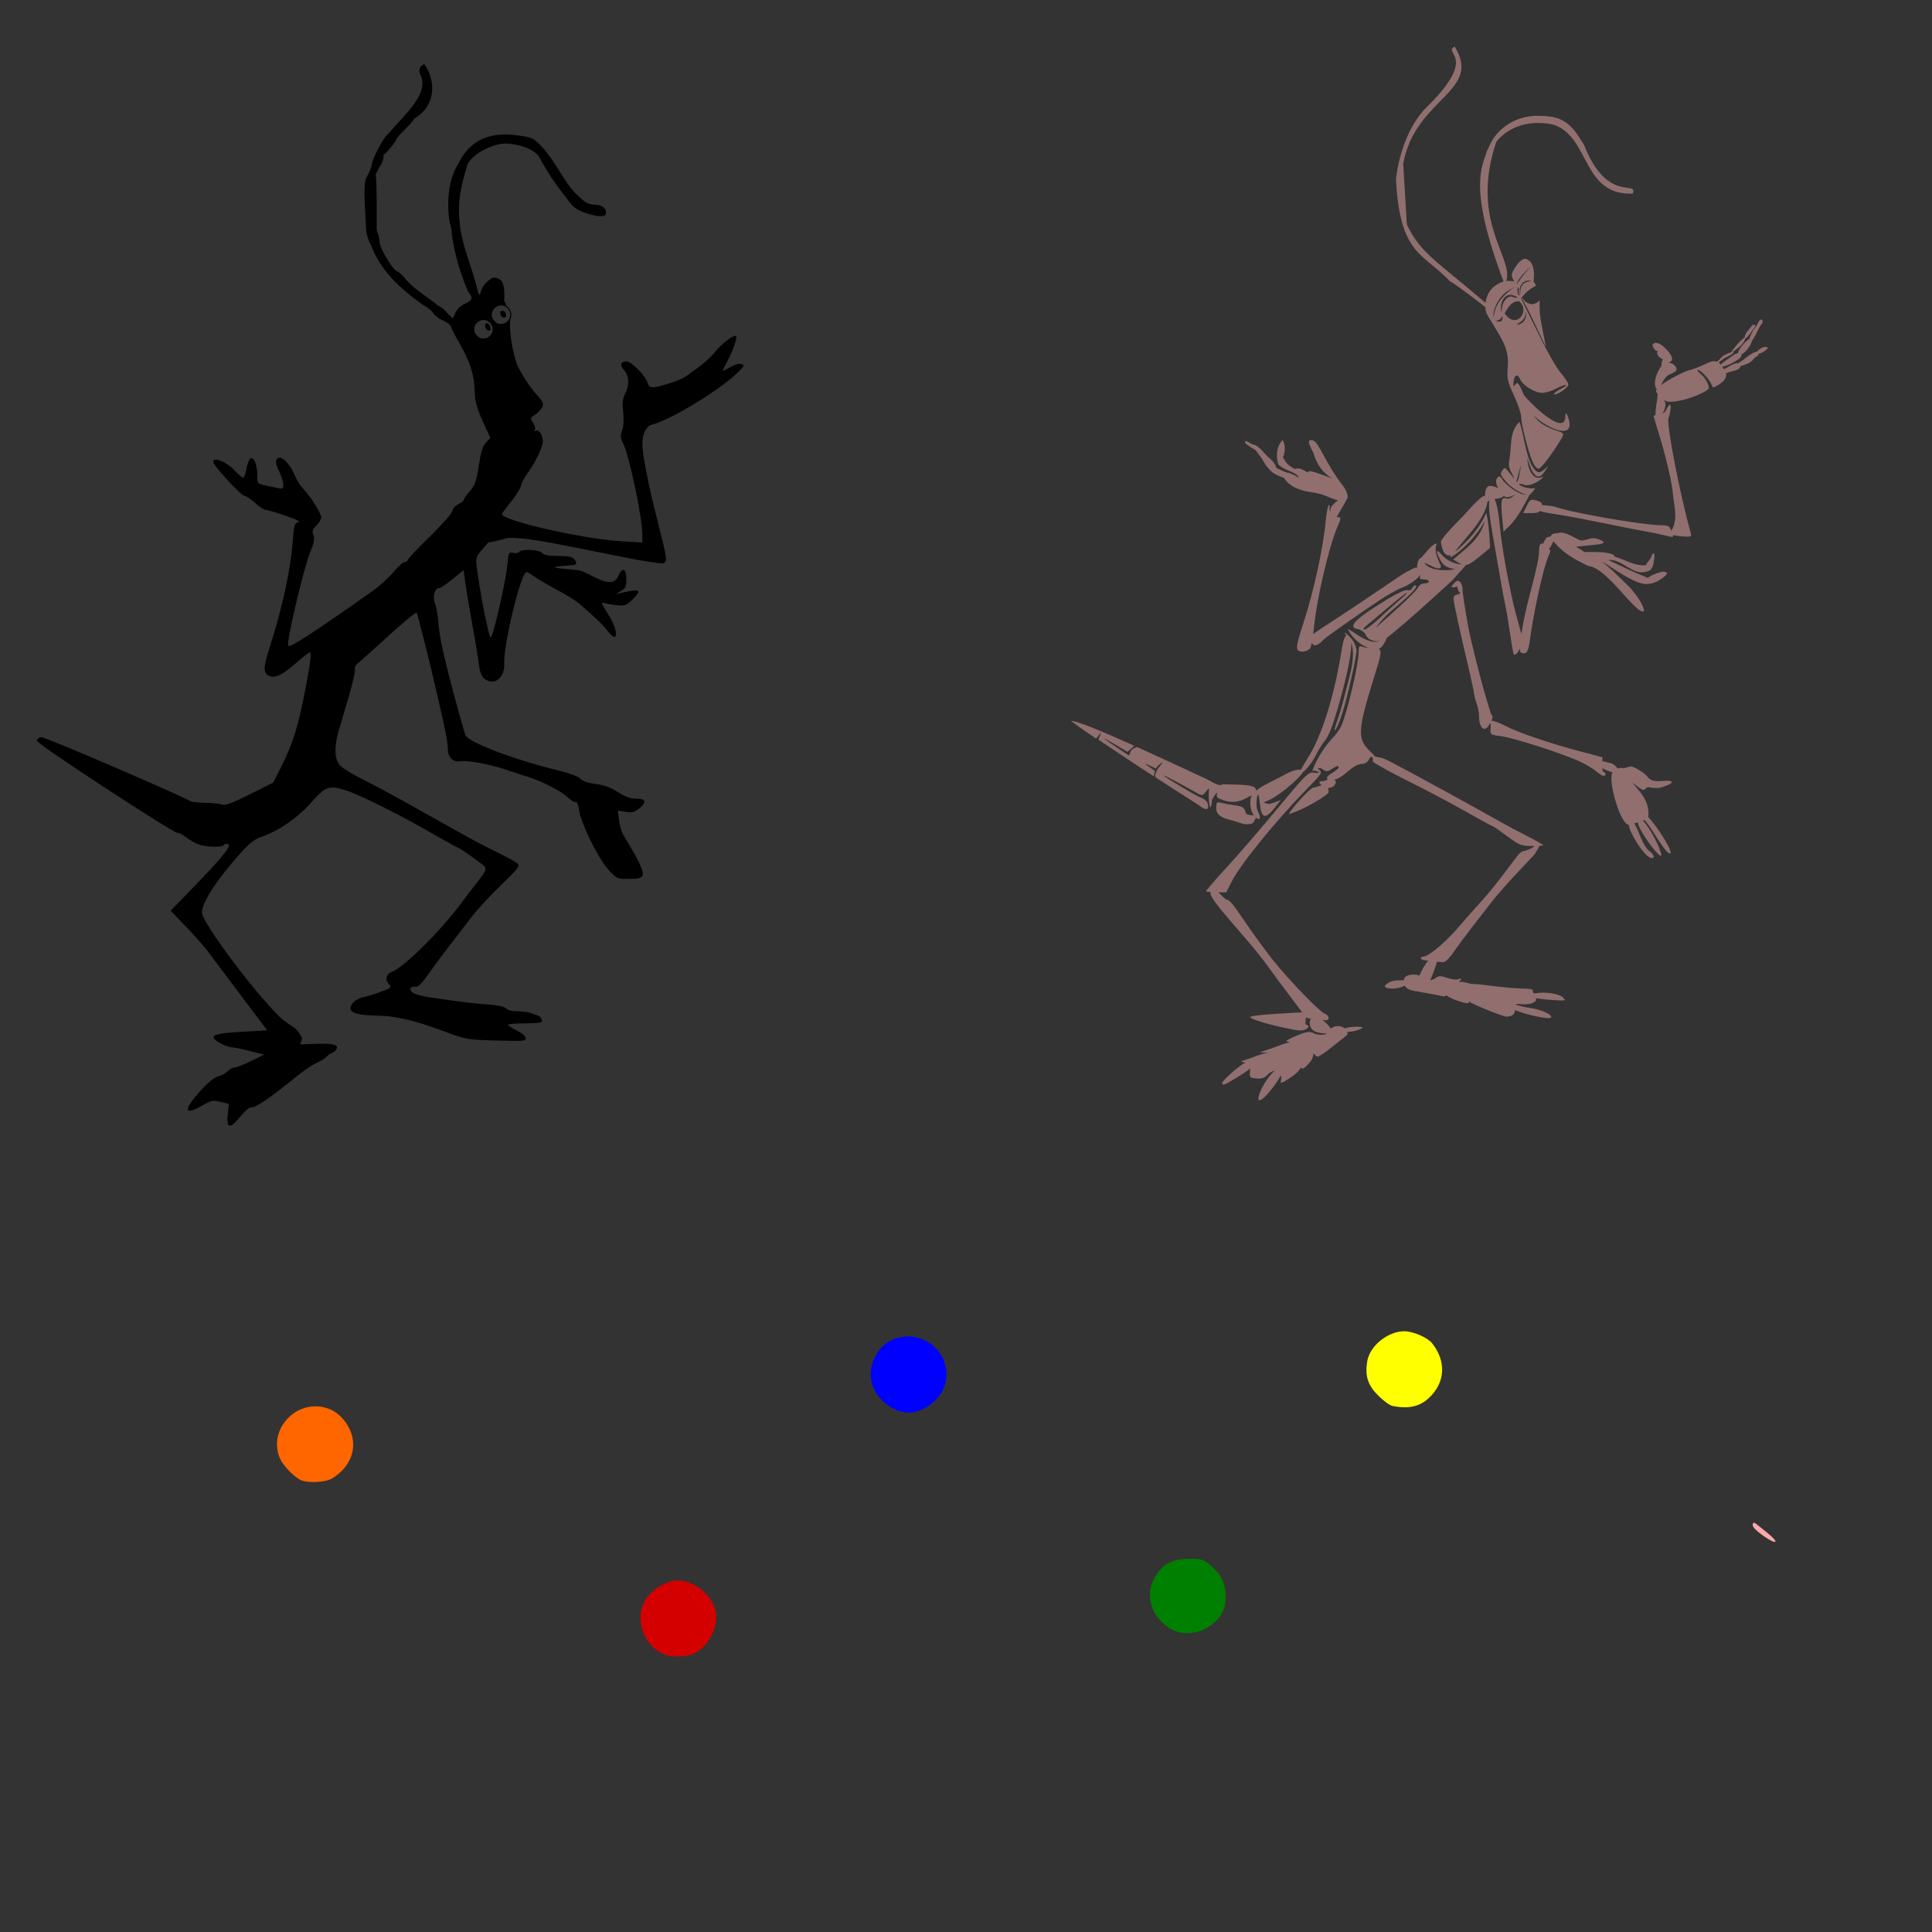 <?xml version="1.0" encoding="UTF-8" standalone="no"?>
<!-- Created with Inkscape (http://www.inkscape.org/) -->

<svg
   xmlns:dc="http://purl.org/dc/elements/1.1/"
   xmlns:cc="http://creativecommons.org/ns#"
   xmlns:rdf="http://www.w3.org/1999/02/22-rdf-syntax-ns#"
   xmlns:svg="http://www.w3.org/2000/svg"
   xmlns="http://www.w3.org/2000/svg"
   xmlns:sodipodi="http://sodipodi.sourceforge.net/DTD/sodipodi-0.dtd"
   xmlns:inkscape="http://www.inkscape.org/namespaces/inkscape"
   width="1080"
   height="1080"
   id="svg2"
   version="1.1"
   inkscape:version="0.47 r22583"
   sodipodi:docname="AttaMushrooms.svg">
  <rect width="100%" height="100%" fill="#333333" stroke="none"/>
  <defs
     id="defs4">
    <inkscape:perspective
       sodipodi:type="inkscape:persp3d"
       inkscape:vp_x="0 : 526.18109 : 1"
       inkscape:vp_y="0 : 1000 : 0"
       inkscape:vp_z="744.09448 : 526.18109 : 1"
       inkscape:persp3d-origin="372.04724 : 350.78739 : 1"
       id="perspective10" />
    <inkscape:perspective
       id="perspective2820"
       inkscape:persp3d-origin="0.5 : 0.33333333 : 1"
       inkscape:vp_z="1 : 0.5 : 1"
       inkscape:vp_y="0 : 1000 : 0"
       inkscape:vp_x="0 : 0.5 : 1"
       sodipodi:type="inkscape:persp3d" />
    <inkscape:perspective
       id="perspective5272"
       inkscape:persp3d-origin="0.5 : 0.33333333 : 1"
       inkscape:vp_z="1 : 0.5 : 1"
       inkscape:vp_y="0 : 1000 : 0"
       inkscape:vp_x="0 : 0.5 : 1"
       sodipodi:type="inkscape:persp3d" />
    <inkscape:perspective
       id="perspective6633"
       inkscape:persp3d-origin="0.5 : 0.33333333 : 1"
       inkscape:vp_z="1 : 0.5 : 1"
       inkscape:vp_y="0 : 1000 : 0"
       inkscape:vp_x="0 : 0.5 : 1"
       sodipodi:type="inkscape:persp3d" />
    <inkscape:perspective
       id="perspective8511"
       inkscape:persp3d-origin="0.5 : 0.33333333 : 1"
       inkscape:vp_z="1 : 0.5 : 1"
       inkscape:vp_y="0 : 1000 : 0"
       inkscape:vp_x="0 : 0.5 : 1"
       sodipodi:type="inkscape:persp3d" />
    <inkscape:perspective
       id="perspective9754"
       inkscape:persp3d-origin="0.5 : 0.33333333 : 1"
       inkscape:vp_z="1 : 0.5 : 1"
       inkscape:vp_y="0 : 1000 : 0"
       inkscape:vp_x="0 : 0.5 : 1"
       sodipodi:type="inkscape:persp3d" />
    <inkscape:perspective
       id="perspective9768"
       inkscape:persp3d-origin="0.5 : 0.33333333 : 1"
       inkscape:vp_z="1 : 0.5 : 1"
       inkscape:vp_y="0 : 1000 : 0"
       inkscape:vp_x="0 : 0.5 : 1"
       sodipodi:type="inkscape:persp3d" />
    <inkscape:perspective
       id="perspective12017"
       inkscape:persp3d-origin="0.5 : 0.33333333 : 1"
       inkscape:vp_z="1 : 0.5 : 1"
       inkscape:vp_y="0 : 1000 : 0"
       inkscape:vp_x="0 : 0.5 : 1"
       sodipodi:type="inkscape:persp3d" />
    <inkscape:perspective
       id="perspective12039"
       inkscape:persp3d-origin="0.5 : 0.33333333 : 1"
       inkscape:vp_z="1 : 0.5 : 1"
       inkscape:vp_y="0 : 1000 : 0"
       inkscape:vp_x="0 : 0.5 : 1"
       sodipodi:type="inkscape:persp3d" />
  </defs>
  <sodipodi:namedview
     id="base"
     pagecolor="#ffffff"
     bordercolor="#666666"
     borderopacity="1.0"
     inkscape:pageopacity="0.0"
     inkscape:pageshadow="2"
     inkscape:zoom="0.34490741"
     inkscape:cx="-17.423585"
     inkscape:cy="137.9063"
     inkscape:document-units="in"
     inkscape:current-layer="layer1"
     showgrid="false"
     units="in"
     inkscape:showpageshadow="false"
     borderlayer="false"
     inkscape:window-width="1280"
     inkscape:window-height="1002"
     inkscape:window-x="1276"
     inkscape:window-y="92"
     inkscape:window-maximized="1" />
  <g
     inkscape:label="Layer 1"
     inkscape:groupmode="layer"
     id="layer1"
     transform="translate(0,27.64)">
    <path
       style="fill:#000000"
       d="m 237.078,8.299 c -1.005,0.004 -4.141,2.377 -1.749,6.424 4.156,10.422 -8.484,20.991 -18.251,32.357 -2.69,1.763 -9.371,14.891 -9.371,17.819 0,0.717 -0.969,3.12 -2.161,5.344 -2.19,4.086 -2.25,6.282 -0.884,30.687 0.138,2.467 1.382,6.315 2.77,8.546 5.226,14.195 16.655,24.55 28.919,33.281 2.437,1.258 5.109,3.365 5.913,4.695 0.805,1.33 3.212,3.168 5.363,4.067 2.152,0.899 4.192,2.496 4.519,3.556 0.327,1.06 1.323,3.193 2.22,4.735 8.541,14.675 10.736,21.141 11.061,32.514 0.128,4.49 1.332,8.711 4.42,15.501 l 4.244,9.332 -2.456,2.633 c -1.817,1.934 -2.854,5.296 -3.988,12.888 -1.292,8.65 -2.079,10.875 -4.951,14.145 -1.875,2.136 -3.399,4.35 -3.399,4.912 0,0.562 -1.388,1.685 -3.084,2.495 -1.696,0.81 -3.231,2.539 -3.418,3.851 -0.188,1.312 -5.882,7.756 -12.633,14.322 -6.75,6.566 -12.259,12.429 -12.259,13.025 0,0.597 -0.742,1.081 -1.631,1.081 -0.888,0 -3.786,2.596 -6.444,5.756 -2.658,3.16 -7.786,7.829 -11.395,10.373 -33.159,23.378 -46.186,31.848 -47.288,30.746 -1.334,-1.334 8.65,-43.766 12.416,-52.77 2.044,-4.887 2.437,-7.106 1.65,-9.175 -0.848,-2.231 -0.541,-3.209 1.69,-5.324 1.502,-1.424 2.74,-3.648 2.75,-4.951 -2.276,-5.485 -6.174,-11.17 -10.216,-15.678 -1.313,-1.175 -3.363,-4.415 -4.558,-7.191 -3.557,-8.26 -8.972,-12.639 -10.55,-8.526 -0.332,0.865 0.452,3.627 1.729,6.13 1.276,2.502 2.318,5.788 2.318,7.289 0,2.573 -0.24,2.673 -4.204,1.788 -2.313,-0.516 -5.593,-1.236 -7.289,-1.591 -2.845,-0.595 -3.084,-1.057 -3.084,-6.012 0,-6.158 -2.565,-10.875 -4.401,-8.075 -0.598,0.912 -1.415,3.569 -1.807,5.894 -0.393,2.325 -1.134,4.224 -1.65,4.224 -0.516,0 -2.867,-2.019 -5.226,-4.479 -4.354,-4.542 -11.591,-7.346 -11.591,-4.499 0,2.017 15.654,19.076 17.505,19.076 0.858,0 3.505,1.771 5.894,3.929 2.389,2.159 5.043,3.91 5.894,3.91 0.851,0 5.788,1.447 10.963,3.202 6.406,2.173 8.703,3.376 7.191,3.772 -1.932,0.505 -2.312,1.878 -2.927,10.55 -1.095,15.425 -5.806,37.237 -12.652,58.585 -4.013,12.512 -4.029,15.407 -0.079,16.896 3.185,1.2 7.509,-1.054 15.265,-7.957 3.361,-2.991 6.513,-5.422 7.014,-5.422 1.014,0 0.438,5.105 -2.083,18.487 -4.308,22.872 -7.198,32.239 -14.42,46.581 l -3.949,7.8 -13.163,6.581 c -9.717,4.857 -13.747,6.356 -15.403,5.697 -1.233,-0.491 -5.548,-0.939 -9.587,-0.982 -4.04,-0.043 -7.823,-0.519 -8.409,-1.061 -1.526,-1.411 -72.532,-32.32 -81.571,-35.127 -2.029,-1.305 -3.725,0.369 -4.047,1.415 -0.494,1.602 76.148,51.512 78.447,51.512 1.103,0 3.443,1.189 5.187,2.633 1.743,1.443 4.878,3.214 6.974,3.929 4.611,1.573 13.189,1.7 14.106,0.216 0.365,-0.59 1.392,-0.78 2.299,-0.432 2.1,0.806 -3.278,7.449 -20.019,24.695 l -12.161,12.515 8.625,8.959 c 4.738,4.919 10.438,11.421 12.691,14.46 2.253,3.039 10.534,14.061 18.389,24.499 l 14.283,18.978 -12.711,0.707 c -13.916,0.777 -17.874,1.608 -17.23,3.595 0.536,1.654 7.39,5.101 10.354,5.206 1.233,0.044 5.757,0.982 10.059,2.082 l 7.819,2.004 -7.348,3.576 c -4.042,1.969 -8.168,3.576 -9.175,3.576 -1.006,0 -2.747,0.936 -3.851,2.082 -1.103,1.147 -3.491,2.447 -5.324,2.888 -2.036,0.49 -5.741,3.455 -9.528,7.623 -10.028,11.034 -9.908,14.678 0.295,8.841 5.391,-3.084 6.321,-3.274 10.55,-2.2 l 4.636,1.179 -0.629,6.051 c -0.805,7.796 1.232,8.102 7.033,1.022 2.274,-2.775 4.722,-5.049 5.442,-5.049 3.417,0 9.169,-3.859 26.463,-17.78 2.159,-1.738 5.99,-4.474 8.526,-6.071 5.788,-3.122 5.459,-2.35 9.823,-6.424 0.85,0 2.219,-0.796 3.026,-1.768 2.41,-2.904 -0.761,-3.974 -10.805,-3.615 l -9.057,0.334 1.198,-3.242 c -2.999,-7.094 -7.106,-6.88 -12.436,-11.984 -14.705,-14.273 -43.634,-53.077 -43.634,-58.526 0,-5.49 7.964,-17.832 20.943,-32.475 5.316,-5.998 8.376,-8.462 12.082,-9.725 9.808,-3.342 20.17,-10.451 27.996,-19.194 5.382,-6.013 8.021,-8.453 11.866,-8.526 2.307,-0.044 5.049,0.777 9.077,2.181 7.875,2.745 29.646,13.711 46.954,23.654 7.536,4.329 13.907,7.858 14.165,7.858 0.926,0 13.669,9.037 14.99,10.629 1.098,1.323 0.349,2.913 -4.067,8.546 -2.984,3.807 -7.163,9.255 -9.273,12.102 -11.412,15.404 -31.843,35.621 -38.605,38.192 -3.303,1.256 -3.925,4.543 -1.336,7.132 1.427,1.427 0.817,1.921 -4.853,3.988 -3.564,1.3 -8.102,2.689 -10.079,3.084 -1.977,0.395 -4.529,1.918 -5.678,3.379 -6.249,8.096 14.053,6.305 20.805,7.269 10.921,1.638 16.696,3.283 33.575,9.528 8.767,3.244 10.864,3.566 26.149,3.969 15.284,0.402 16.597,0.273 16.267,-1.513 -0.197,-1.068 -2.49,-2.951 -5.088,-4.185 -2.599,-1.233 -4.732,-2.622 -4.754,-3.084 -0.022,-0.463 4.247,-0.825 9.489,-0.825 6.285,0 9.528,-0.43 9.528,-1.257 -0.652,-2.998 -2.245,-3.029 -4.715,-3.929 -1.665,-0.852 -5.507,-1.552 -8.546,-1.552 -3.415,0 -6.036,-0.603 -6.857,-1.591 -0.845,-1.018 -4.452,-1.811 -9.941,-2.181 -4.742,-0.319 -12.166,-1.104 -16.483,-1.729 -4.317,-0.625 -11.138,-1.572 -15.167,-2.122 -4.029,-0.55 -8.477,-1.625 -9.882,-2.377 -3.017,-1.615 -2.629,-4.151 0.57,-3.693 1.633,0.234 3.561,-1.576 7.171,-6.739 2.71,-3.876 7.87,-10.816 11.473,-15.442 3.603,-4.625 9.217,-11.95 12.475,-16.267 3.258,-4.317 10.854,-12.564 16.876,-18.33 9.257,-8.862 10.706,-10.728 9.411,-12.023 -0.843,-0.843 -6.061,-3.735 -11.611,-6.444 -10.166,-4.961 -13.296,-6.658 -45.992,-25.069 -9.868,-5.556 -22.726,-12.482 -28.585,-15.383 -5.859,-2.901 -11.795,-6.528 -13.183,-8.075 -3.042,-3.391 -3.343,-10.305 -0.845,-18.86 0.916,-3.138 3.488,-11.885 5.717,-19.45 2.229,-7.565 3.781,-14.49 3.438,-15.383 -0.356,-0.929 0.549,-2.555 2.122,-3.792 1.511,-1.189 7.45,-6.478 13.202,-11.768 10.667,-9.81 18.862,-16.679 19.273,-16.149 0.32,0.413 7.064,26.905 8.919,35.049 0.843,3.7 2.312,9.999 3.261,14.008 3.466,14.641 5.187,23.518 5.187,26.621 0,5.205 2.762,8.1 7.033,7.407 4.229,-0.686 17.504,1.882 27.171,5.246 3.7,1.288 8.49,2.865 10.648,3.517 7.439,2.246 18.524,7.909 22.063,11.277 1.951,1.857 4.036,3.083 4.636,2.711 0.617,-0.382 1.413,1.633 1.847,4.637 1.068,7.391 10.544,26.661 16.247,33.065 4.086,4.587 5.328,5.324 8.998,5.324 12.441,-0.265 15.381,1.781 -0.688,-24.892 -0.89,-1.663 -1.913,-5.327 -2.259,-8.153 l -0.629,-5.147 4.342,0.707 c 3.429,0.548 4.967,0.171 7.407,-1.748 4.542,-3.572 4.014,-5.619 -1.454,-5.619 -3.228,0 -6.236,-1.074 -10.393,-3.733 -4.1,-2.623 -7.797,-3.978 -12.397,-4.519 -4.262,-0.501 -7.211,-1.506 -8.409,-2.868 -1.092,-1.243 -5.942,-3.085 -11.925,-4.538 -25.456,-6.184 -51.281,-16.055 -52.495,-20.059 -2.239,-7.388 -7.627,-27.041 -9.568,-34.931 -3.924,-15.952 -4.796,-20.427 -5.442,-28.015 -0.341,-4.009 -1.207,-8.818 -1.925,-10.668 -1.433,-3.689 -0.093,-8.409 2.377,-8.409 0.755,0 4.123,-2.256 7.505,-5.01 l 6.149,-5.01 0.707,5.304 c 0.693,5.172 2.403,15.302 5.599,33.32 0.875,4.934 1.882,11.299 2.24,14.145 0.767,6.103 2.321,8.462 6.189,9.391 4.463,1.072 8.354,-3.746 7.976,-9.882 -0.614,-9.989 9.383,-51.218 12.416,-51.218 0.574,0 2.654,1.18 4.617,2.633 1.963,1.453 7.612,4.78 12.574,7.387 4.961,2.607 10.654,6.173 12.652,7.917 9.726,8.492 13.426,12.057 15.854,15.363 1.454,1.98 3.113,3.306 3.693,2.947 1.82,-1.125 -0.18,-7.415 -4.361,-13.713 -2.534,-3.817 -3.349,-5.797 -2.22,-5.363 0.985,0.378 4.195,0.966 7.132,1.316 4.823,0.575 5.687,0.305 8.978,-2.75 2.004,-1.861 3.635,-3.95 3.635,-4.656 0,-1.237 -2.715,-1.049 -10.079,0.707 -2.742,0.654 -2.741,0.624 0.275,-1.12 2.638,-1.525 3.084,-2.492 3.084,-6.778 0,-5.963 -2.335,-6.826 -4.479,-1.65 -1.762,4.253 -5.732,4.46 -13.222,0.707 -2.909,-1.458 -7.088,-3.815 -9.548,-4.027 -17.128,-1.477 -16.172,-1.719 -2.299,-2.829 2.077,-0.166 1.759,-1.734 0.491,-3.261 -1.105,-1.331 -3.485,-1.807 -9.077,-1.807 -5.365,0 -7.97,-0.498 -8.959,-1.69 -1.597,-1.924 -11.791,-2.357 -12.908,-0.55 -0.383,0.619 -1.85,0.845 -3.261,0.491 -2.446,-0.614 -2.599,-0.278 -3.301,7.269 -0.678,7.296 -6.237,32.546 -8.467,38.467 -0.87,2.31 -1.044,2.139 -2.043,-1.945 -2.449,-10.013 -5.344,-25.886 -6.523,-35.874 -0.632,-5.361 -0.454,-5.85 3.988,-10.943 l 2.456,-2.809 c 1.258,-0.089 4.49,-0.761 11.454,-2.515 9.799,0 15.788,1.008 63.634,10.668 11.511,2.324 21.784,3.898 22.829,3.497 2.335,-0.896 2.158,-2.065 -3.733,-25.363 -4.832,-19.109 -8.086,-35.66 -8.075,-41.041 0.013,-5.972 2.102,-10.263 5.403,-11.08 9.781,-2.423 35.754,-17.991 46.679,-27.976 4.791,-4.379 5.238,-5.144 3.438,-5.835 -1.309,-0.502 -3.66,0.113 -6.365,1.67 -2.361,1.359 -4.283,2.253 -4.283,2.004 0,-0.249 1.199,-2.645 2.672,-5.344 3.001,-5.498 5.662,-13.198 4.853,-14.008 -1.136,-1.136 -8.29,4.324 -12.023,9.175 -2.159,2.805 -7.833,7.661 -12.613,10.786 -4.519,3.995 -9.425,5.514 -15.029,7.191 -7.184,2.162 -9.007,1.973 -9.764,-0.963 -0.962,-3.73 -9.061,-12.043 -11.729,-12.043 -3.468,0 -4.08,2.095 -1.434,4.912 2.843,3.026 3.064,8.401 0.55,13.261 -1.37,2.649 -1.626,5.087 -1.061,10.079 0.466,4.122 0.241,7.939 -0.589,10.236 -1.089,3.011 -0.993,4.279 0.452,7.073 3.456,6.682 10.8,41.437 10.845,51.316 l 0.02,4.381 -11.493,-0.688 c -21.805,-1.285 -67.013,-11.565 -67.013,-15.245 0,-0.373 2.257,-3.441 5.01,-6.798 2.753,-3.356 5.295,-7.445 5.658,-9.096 0.363,-1.651 1.94,-4.698 3.497,-6.778 3.499,-4.674 7.141,-11.61 8.409,-16.031 1.072,-3.737 -1.529,-9.162 -3.733,-7.8 -0.743,0.459 -0.917,0.262 -0.452,-0.491 0.429,-0.695 -0.015,-2.472 -0.982,-3.949 -1.665,-2.542 -1.624,-2.785 1.022,-4.519 1.537,-1.007 3.349,-2.877 4.027,-4.145 1.043,-1.95 0.669,-2.942 -2.475,-6.444 -5.03,-5.601 -10.857,-14.874 -12.22,-19.45 -2.658,-8.927 -3.812,-19.478 -3.026,-23.458 1.725,-3.597 -1.219,-7.018 -2.358,-7.289 -0.083,-1.524 -0.599,-1.715 -1.12,-2.986 0.328,-5.432 0.056,-10.5 -2.613,-12.004 -2.891,-1.629 -4.086,-1.318 -7.328,1.788 -1.871,1.792 -2.828,4.045 -3.222,5.285 -0.706,2.224 0.238,2.535 -1.395,0.393 -3.2,-13.962 -8.403,-24.526 -10.059,-36.562 -1.376,-11.128 -0.923,-19.153 4.185,-35.324 3.125,-6.057 14.647,-11.734 21.729,-11.454 9.065,0.507 16.903,4.034 18.723,8.428 5.133,9.346 10.244,16.524 16.994,24.911 2.18,2.799 4.734,4.328 9.803,5.874 7.404,2.258 10.629,1.846 10.039,-1.257 -0.283,-1.491 -1.534,-3.489 -5.658,-3.752 -5.816,0.083 -7.559,-3.206 -11.611,-6.601 -8.447,-9.34 -12.732,-22.163 -23.241,-30.098 -2.775,-1.506 -11.36,-2.599 -15.638,-2.554 -9.353,0.098 -19.728,2.612 -26.581,16.719 -4.585,7.268 -6.682,19.223 -4.617,32.416 0.668,1.466 1.198,4.441 1.198,6.601 1.194,7.668 3.031,17.73 8.978,31.846 3.06,3.912 2.807,4.92 -1.749,7.092 -2.587,1.234 -4.558,3.276 -5.619,5.815 -0.486,1.164 -0.695,1.561 -1.139,2.279 L 250.32,147.708 c -1.492,-2.026 -3.801,-3.95 -5.128,-4.283 -5.902,-4.942 -13.425,-9.079 -18.408,-15.01 -1.954,-2.467 -4.291,-4.499 -5.187,-4.499 -2.802,-2.079 -9.116,-12.495 -9.411,-16.11 -0.003,-1.929 -0.722,-4.896 -1.611,-6.601 0.011,-9.46 0.203,-24.963 -0.53,-31.454 l 2.122,-4.145 c 1.573,-1.983 2.417,-4.862 2.22,-6.523 2.251,-1.846 6.778,-7.318 6.778,-8.31 2.857,-4.607 7.647,-7.655 10.57,-12.24 11.153,-6.396 12.656,-19.786 5.619,-30.098 -0.034,-0.098 -0.131,-0.138 -0.275,-0.138 z M 280.045,143.13 c 1.374,-0.024 2.738,0.493 3.713,1.572 2.439,2.7 1.848,6.235 -1.356,8.212 -0.927,0.572 -3.467,0.689 -4.361,0.196 -1.002,-0.552 -2.358,-1.997 -2.75,-2.927 -0.836,-1.983 -0.33,-4.162 1.336,-5.697 0.972,-0.896 2.207,-1.335 3.418,-1.356 z m 0.786,2.967 c -0.096,-0.005 -0.185,0.008 -0.275,0.02 -0.599,0.077 -1.046,0.528 -0.982,1.316 0.059,0.723 0.803,2.045 1.69,2.416 0.961,0.403 1.749,-0.503 1.749,-1.12 0,-0.617 -0.697,-2.338 -1.277,-2.338 -0.299,-0.181 -0.615,-0.281 -0.904,-0.295 z m -10.609,5.147 c 1.373,-0.024 2.719,0.512 3.693,1.591 2.439,2.7 1.868,6.235 -1.336,8.212 -0.927,0.572 -3.467,0.689 -4.361,0.196 -1.002,-0.552 -2.358,-1.997 -2.75,-2.927 -0.836,-1.983 -0.33,-4.162 1.336,-5.697 0.972,-0.896 2.207,-1.354 3.418,-1.375 z m 1.709,1.827 c -0.548,0.044 -1.057,0.492 -0.648,2.063 0.585,2.443 3.408,3.01 2.868,0.295 -0.322,-1.355 -0.854,-2.118 -2.22,-2.358 z"
       id="path11962" />
    <path
       style="fill:#ffaaaa"
       d="m 980.337,823.54 c -1.833,1.696 1.183,3.977 2.495,5.167 8.631,7.01 15.597,8.582 2.043,-1.965 -2.271,-1.767 -3.682,-3.137 -4.538,-3.202 z"
       id="path11852" />
    <path
       style="fill:#008000"
       d="m 665.205,843.729 c -8.883,0 -14.029,2.274 -18.232,8.075 -7.435,10.264 -4.632,23.232 6.621,30.609 6.1,3.999 14.924,3.821 21.63,-0.432 6.911,-4.383 9.921,-9.519 9.921,-16.915 0,-7.38 -2.398,-12.486 -8.192,-17.446 -4.16,-3.56 -5.157,-3.89 -11.748,-3.89 z"
       id="path12006" />
    <path
       style="fill:#ffff00"
       d="m 785.033,716.536 c -9.199,0 -19.275,8.123 -20.727,16.719 -1.389,8.223 0.245,13.369 6.13,19.253 2.929,2.929 6.525,5.537 7.996,5.815 9.082,1.718 15.222,0.347 20.432,-4.578 9.114,-8.616 9.74,-20.39 1.611,-30.609 -2.465,-3.098 -10.672,-6.601 -15.442,-6.601 z"
       id="path12002" />
    <path
       style="fill:#0000ff"
       d="m 507.047,719.489 c -1.663,0.045 -3.338,0.271 -5.029,0.727 -5.912,1.592 -9.898,4.89 -12.829,10.57 -5.083,9.847 -2.131,20.722 7.426,27.308 7.547,5.201 14.956,5.226 22.573,0.059 6.473,-4.389 9.893,-10.508 9.862,-17.603 -0.052,-12.128 -10.362,-21.376 -22.004,-21.061 z"
       id="path12000" />
    <path
       style="fill:#d40000"
       d="m 378.998,855.863 c -5.475,0 -11.884,3.271 -16.326,8.33 -9.001,10.252 -4.265,27.802 8.919,33.084 3.9,1.563 11.729,1.409 15.854,-0.314 8,-3.343 14.116,-14.449 12.711,-23.104 -1.493,-9.202 -11.833,-17.996 -21.159,-17.996 z"
       id="path11980" />
    <path
       style="fill:#ff6600"
       d="m 175.991,758.51 c -4.981,0.086 -10.012,1.955 -14.008,5.638 -6.846,6.31 -8.958,15.266 -5.521,23.418 1.612,3.822 7.196,9.735 11.316,12.004 3.676,2.024 14.129,1.564 17.937,-0.786 13.167,-8.124 15.544,-22.657 5.521,-33.752 -4.006,-4.434 -9.6,-6.62 -15.245,-6.523 z"
       id="path11976" />
    <path
       style="fill:#916f6f"
       d="m 813.164,-1.616 c -7.125,4.044 13.945,4.788 -15.54,33.791 -13.485,13.264 -16.748,35.238 -17.269,40.373 2.17,42.614 15.273,41.153 30,56.895 3.974,2.271 15.362,10.934 19.98,14.636 0.026,2.586 0.875,4.366 3.517,8.291 4.95,8.597 9.678,14.387 9.077,24.165 -0.613,7.639 -0.408,8.652 3.379,16.876 2.217,4.814 4.027,10.169 4.027,11.886 0,4.069 3.942,19.673 6.346,25.108 1.138,2.574 2.531,4.127 3.536,3.929 0.913,-0.179 4.363,-4.262 7.662,-9.077 3.299,-4.815 6.012,-9.262 6.012,-9.862 0,-0.601 -0.885,-1.368 -1.965,-1.709 -7.484,-2.367 -11.633,-4.729 -14.754,-9.155 6.768,6.769 24.954,15.553 19.096,0.118 -1.043,-1.793 -1.208,-1.651 -1.238,1.1 -1.2,10.827 -21.456,-10.006 -23.183,-12.554 -2.765,-6.908 -3.593,-7.625 -4.912,-5.717 -0.903,1.306 -1.095,0.933 -0.845,-1.611 0.4,-4.079 2.225,-4.823 3.693,-1.513 1.57,3.541 8.096,7.603 12.22,7.603 1.922,0 5.38,-1.006 7.682,-2.24 2.301,-1.233 4.826,-2.228 5.599,-2.2 0.773,0.027 -0.537,1.067 -2.908,2.318 -2.371,1.251 -4.031,2.55 -3.693,2.888 1.024,1.024 8.005,-3.59 8.055,-5.324 0.025,-0.891 -1.907,-3.87 -4.283,-6.621 -2.376,-2.751 -7.85,-12.329 -12.161,-21.296 -1.903,-3.959 -8.619,-17.381 -10.295,-20.864 2.156,0.906 14.524,29.407 14.126,27.367 -3.206,-16.427 -3.656,-17.485 -3.438,-25.756 -4.624,5.069 -9.333,-0.243 -10.059,-1.532 2.072,-2.772 4.138,-4.477 7.976,-6.64 -0.346,-0.99 -0.812,-1.683 -1.336,-2.318 0.348,-3.78 0.714,-8.176 -1.984,-11.297 -1.076,-0.916 -1.96,-1.456 -2.888,-1.415 -1.547,0.069 -3.666,2.017 -5.54,5.049 -2.104,3.404 -2.223,4.248 -0.943,6.64 l 0.511,0.963 c -1.205,-0.268 -3.182,-0.277 -3.969,-0.275 -0.143,3.1e-4 -0.282,0.008 -0.432,0.02 4.265,-13.177 -20.625,-33.091 -5.54,-77.897 12.889,-15.331 32.73,-9.266 32.731,-9.194 19.599,7.376 15.364,39.393 43.497,38.251 2.976,-7.94 -14.28,6.009 -27.308,-27.446 -2.618,-3.237 -6.966,-14.704 -19.607,-15.658 -22.522,-3.068 -31.323,12.443 -32.298,14.597 l -2.318,4.754 c -2.358,8.423 -10.914,19.417 9.312,72.868 -2.1,0.573 -4.514,1.956 -6.385,3.91 -2.074,2.164 -3.268,4.818 -3.635,8.075 -28.435,-24.276 -36.305,-27.786 -44.027,-43.811 l -2.043,-33.909 c 6.58,-36.871 44.533,-40.313 28.762,-65.579 l 0,3.18e-5 z m 42.868,123.123 c -4.66,3.811 -6.74,8.421 -8.31,9.548 1.739,-4.133 6.352,-8.322 8.31,-9.548 z m 0.147,8.084 c -1.022,0.062 -7.041,-0.231 -6.238,7.554 -1.868,-5.752 2.901,-9.107 6.238,-7.554 z m -8.772,2.721 c -7.16,4.772 -11.705,9.994 -12.475,17.348 -0.025,-0.172 -0.056,-0.333 -0.079,-0.53 -0.472,-4.065 3.359,-11.066 7.544,-13.792 0.566,-0.369 4.507,-2.731 5.01,-3.026 z m 1.041,0.57 c 0.817,0.967 0.716,0.726 0.432,1.984 -0.092,0.41 0.739,2.619 0.707,2.967 -1.883,-1.703 -1.245,-3.932 -1.139,-4.951 z m -4.106,4.322 c 1.124,0.012 2.438,0.41 3.949,1.356 -0.78,0.582 -2.042,-0.024 -3.045,-0.354 -2.232,-0.77 -6.162,2.835 -5.737,8.743 -1.376,-2.491 -0.037,-9.797 4.833,-9.745 z m 4.774,3.556 c 6.669,5.044 -1.514,16.485 -8.016,6.719 1.827,-3.103 3.797,-6.792 8.016,-6.719 z m 3.635,5.56 c 1.134,4.703 -1.64,7.303 -4.44,7.485 -1.62,-0.609 4.912,-0.966 4.44,-7.485 z m -12.927,2.711 c 0.645,4.11 -2.712,3.086 -3.576,2.75 0.864,-0.314 1.838,-0.727 2.299,-0.904 0.284,-0.128 0.706,-0.85 1.277,-1.847 z m 144.576,1.945 c -1.004,0.144 -1.646,2.108 -2.417,3.418 -2.061,2.305 -3.517,5.41 -4.106,7.524 -0.713,0.307 -1.675,1.088 -2.868,2.358 -1.546,1.646 -3.41,4.136 -3.497,5.599 -0.816,0.054 -1.777,0.39 -2.692,1.12 -1.819,1.397 -5.615,3.723 -6.994,5.206 l -0.982,-1.375 3.261,-2.318 c 5.173,-2.424 5.64,-3.364 4.381,-3.301 1.397,-0.949 3.786,-2.748 5.049,-4.067 1.192,-1.245 1.917,-2.87 2.181,-3.811 0.37,0.581 2.069,-1.613 5.226,-6.228 0.767,-1.678 -0.699,-1.533 -1.768,-0.472 -0.551,0.862 -4.038,4.288 -3.772,6.13 -0.657,0.46 -1.998,1.701 -3.399,3.163 -1.4,1.461 -3.628,4.286 -4.361,5.422 -1.648,0.389 -4.294,1.539 -5.697,3.124 -1.129,1.497 -2.397,2.357 -2.829,1.925 -2.958,-0.747 -4.628,1.606 -13.968,4.754 -2.279,0 -12.427,5.324 -16.758,8.566 1.232,-2.369 2.895,-5.084 4.46,-5.776 4.529,-2.003 4.943,-2.478 3.851,-4.519 -0.767,-1.432 -2.522,-2.231 -4.224,-2.259 5.464,-1.331 -0.661,-7.491 -3.143,-9.528 -1.476,-1.116 -2.744,-1.649 -3.752,-1.611 -0.784,0.03 -1.414,0.407 -1.866,1.139 0.249,0.854 0.879,3.296 3.261,3.654 -1.62,0.435 0.01,3.576 2.672,4.46 -0.44,0.178 -0.954,2.152 -0.943,3.772 -3.433,4.378 -4.691,10.791 -2.534,12.809 -0.664,0.906 -0.596,1.507 0.452,2.692 -0.164,1.26 -0.127,3.251 -0.216,3.34 -0.264,0.264 -1.03,5.965 -1.022,8.546 -0.629,0.148 -1.041,0.292 -1.041,0.413 0,0.226 1.457,5.119 3.242,10.864 3.228,10.394 6.54,24.211 7.348,30.628 0.233,1.85 0.627,5.911 1.12,8.978 1.36,8.459 -0.691,11.874 -1.866,13.792 -0.156,-0.406 -0.307,-0.824 -0.432,-1.179 -0.522,-1.479 -1.978,-1.977 -5.894,-2.004 -9.83,-0.067 -50.104,-7.092 -58.113,-10.137 -1.281,-0.487 -5.415,-0.926 -7.78,-1.1 0.031,-1.404 -1.043,-2.043 -3.831,-2.731 -0.612,-0.151 -1.1,-0.228 -1.532,-0.216 -1.296,0.035 -1.976,0.926 -3.202,3.497 l -1.906,3.988 4.499,0 c 2.687,0 3.972,-0.259 4.774,-1.218 2.507,0.931 7.477,1.557 12.279,2.338 4.471,0.727 15.438,2.823 24.381,4.656 8.942,1.833 19.044,3.824 22.436,4.42 3.392,0.596 7.92,1.527 10.079,2.063 5.262,1.307 5.819,1.347 5.245,0.02 2.051,0.406 5.37,0.749 6.778,0.825 3.06,0.165 3.69,-0.145 3.261,-1.67 -6.075,-21.598 -13.682,-60.679 -12.534,-64.4 1.38,-4.472 1.511,-7.601 0.766,-7.682 -0.39,-0.042 -1.024,0.758 -1.847,2.633 -0.443,1.01 -1.274,1.811 -2.318,2.318 1.502,-2.235 2.493,-5.436 0.806,-7.701 1.807,1.356 3.191,1.342 7.387,0.786 6.562,-0.87 17.78,-5.574 17.78,-7.446 0,-2.078 -2.397,-6.014 -4.892,-8.035 -1.315,-1.066 -1.854,-1.951 -1.199,-1.965 1.526,-0.032 6.648,5.507 7.603,8.212 0.702,1.986 0.888,1.969 4.381,-0.236 3.353,-2.116 4.145,-4.485 3.635,-6.149 4.164,-1.659 7.75,-1.337 8.153,-4.027 0.752,-0.066 5.629,-1.493 7.033,-3.595 1.001,-1.498 2.974,-1.84 3.143,-3.281 1.681,-0.101 5.128,-2.456 5.128,-3.438 -2.236,-1.404 -5.696,1.541 -6.012,2.24 -0.674,-0.054 -2.483,0.795 -4.381,2.083 -2.169,1.472 -4.394,3.628 -6.306,4.42 -2.824,-0.059 -5.421,2.241 -7.917,3.379 l -0.923,-1.316 c 2.191,-0.406 6.483,-2.426 7.996,-3.556 2.353,-1.298 2.976,-2.492 2.672,-3.242 1.278,-0.663 2.871,-2.31 3.89,-3.635 1.08,-1.404 1.971,-3.178 1.984,-3.949 0.967,-1.305 2.374,-3.757 4.302,-7.839 0.625,-1.384 2.774,-2.629 1.297,-4.204 -0.16,-0.061 -0.308,-0.08 -0.452,-0.059 l 0,-4e-5 z m -134.969,57.21 c -5.872,5.337 -4.309,13.748 -5.619,20.766 -1.119,5.043 0.927,6.882 1.827,9.135 0.311,0.778 0.589,1.432 0.845,2.024 -2.037,-2.615 -4.622,-6.051 -5.147,-6.09 -0.752,-0.056 -2.377,2.116 -2.377,3.556 2.727,5.076 8.593,9.763 14.342,11.277 -4.496,0.023 -9.547,-4.11 -12.888,-7.564 -1.144,-1.882 -1.742,-2.664 -2.338,-2.613 -0.358,0.031 -0.721,0.367 -1.198,0.943 -1.002,1.176 -0.526,3.4 0.511,5.521 -1.675,-0.743 -3.749,-1.26 -4.519,-1.198 -1.75,0.141 -2.711,2.005 -2.711,5.462 -3.012,0.459 -9.983,9.201 -13.576,12.75 -6.101,6.078 -11.1,11.916 -11.1,12.966 0,1.051 0.509,3.226 1.12,4.833 0.914,2.405 2.726,3.523 4.715,2.731 -0.643,0.718 -0.804,1.194 -0.275,1.198 7.755,-4.696 14.41,-12.505 19.037,-20.255 -2.948,10.589 -10.888,15.465 -17.799,21.532 0.808,0.255 3.495,2.187 4.42,2.495 0.235,0.079 0.432,0.135 0.648,0.196 -3.747,0.087 -8.425,-2.172 -11.179,-5.108 -1.421,-1.689 -2.328,-2.425 -2.692,-2.299 -0.467,0.163 -0.01,1.746 1.454,4.578 2.007,3.881 4.426,4.882 8.585,5.521 -5.489,1.239 -15.363,0.642 -17.289,-3.713 4.127,1.822 9.1,5.301 9.253,1.807 -2.546,-5.012 -3.847,-9.596 -2.22,-12.318 -0.132,-0.055 -0.277,-0.068 -0.432,-0.059 -2.327,0.112 -7.106,6.806 -8.684,8.114 -1.04,0.073 -2.13,2.991 -1.925,5.226 -0.178,-0.021 -0.368,-0.031 -0.57,-0.02 -1.383,0.079 -7.751,3.778 -10.098,5.422 -2.564,1.796 -12.987,8.844 -23.163,15.658 -15.185,10.169 -21.721,14.008 -24.283,16.188 0.086,-0.722 0.173,-1.452 0.236,-2.181 1.382,-16.073 8.293,-46.127 13.3,-57.838 2.165,-5.063 2.181,-5.344 0.275,-5.344 -0.223,0 -0.461,-0.054 -0.707,-0.138 1.615,-2.78 5.56,-9.439 5.58,-9.843 0.003,-0.003 -0.003,-0.016 0,-0.02 0.191,-0.219 0.337,-0.485 0.452,-0.786 0.382,-0.995 -0.343,-3.461 -1.591,-5.481 -0.089,-0.145 -0.182,-0.274 -0.275,-0.413 -10.783,-13.69 -13.986,-25.45 -17.465,-26.247 -0.454,-0.128 -0.818,-0.175 -1.12,-0.177 -2.921,-0.016 0.746,5.428 1.611,7.682 0.367,0.956 2.408,9.591 10.786,13.968 -0.99,-0.453 -1.943,-0.766 -3.693,-1.415 -5.327,-1.975 -8.323,-2.947 -9.587,-2.868 -0.607,0.038 -0.808,0.318 -0.688,0.845 -2.303,-1.377 -4.769,-3.013 -7.466,-2.063 -5.401,-2.967 -5.56,-5.183 -6.581,-6.523 2.391,-5.047 -0.127,-11.297 -0.707,-9.135 -3.074,3.837 -3.188,8.743 -1.827,13.143 3.988,3.966 10.188,3.861 11.473,7.583 -2.367,-1.811 -5.647,-3.112 -6.699,-3.045 -1.951,-0.707 -3.948,-1.674 -5.874,-2.554 -0.564,-1.785 -1.649,-3.456 -3.045,-4.813 -3.891,-3.044 -5.024,-5.911 -8.86,-8.075 -1.733,-0.064 -3.326,-1.556 -4.99,-2.24 -0.653,0 -0.872,0.503 -0.491,1.12 0.381,0.617 0.974,0.966 1.198,1.12 2.135,1.459 3.571,2.352 4.538,2.888 1.088,1.587 2.389,3.099 3.438,4.656 4.904,8.811 7.897,8.974 12.554,10.923 0.784,1.834 4.097,4.841 8.173,6.228 5.466,2.17 9.835,1.341 15.52,3.949 2.594,1.119 4.687,1.861 6.365,2.259 -2.012,1.48 -4.263,3.813 -4.263,5.029 0,0.406 0.036,0.816 0.059,1.238 -0.578,-0.918 -0.86,-1.805 -0.53,-2.338 0.405,-0.656 0.273,-1.198 -0.295,-1.198 -0.568,0 -1.381,3.904 -1.807,8.684 -1.319,14.772 -6.755,39.731 -12.397,56.915 -3.37,10.265 -4.166,13.882 -3.359,15.187 1.157,1.873 6.003,1.157 7.191,-1.061 0.254,-0.474 0.532,-1.484 0.805,-2.79 0.842,1.88 2.4,2.542 6.915,-2.063 1.455,-1.484 17.949,-13.047 31.021,-21.788 4.317,-2.886 10.132,-6.108 12.908,-7.171 3.515,-1.346 8.506,-4.706 9.607,-6.915 0.115,0.565 0.11,1.041 -0.059,1.316 -0.431,0.697 0.453,1.179 2.161,1.179 1.578,0 2.868,0.503 2.868,1.12 0,0.617 -1.158,1.12 -2.554,1.12 -1.538,0 -2.964,0.971 -3.635,2.475 -0.609,1.365 -7.488,8.133 -15.285,15.029 -3.602,3.186 -6.208,5.518 -8.153,7.328 1.761,-2.584 4.411,-5.847 8.664,-9.469 11.865,-10.105 15.685,-14.243 13.183,-14.243 -0.531,0 -1.235,0.714 -1.572,1.591 -0.34,0.887 -1.503,1.356 -2.633,1.061 -1.183,-0.309 -5.78,1.754 -11.002,4.931 -18.34,11.158 -23.05,15.948 -16.542,16.876 1.381,0.197 3.482,1.847 3.772,2.377 0.652,1.255 1.295,2.504 2.515,3.242 2.362,1.144 4.364,1.446 6.444,0.864 -6.557,2.553 -13.27,-3.787 -18.526,-6.66 -0.166,0.034 1.711,3.5 3.949,5.658 2.199,2.12 3.946,3.484 7.583,5.088 -1.155,-0.154 -2.233,-0.395 -2.947,-0.648 -0.715,-0.254 -1.222,-0.391 -1.591,-0.373 -0.813,0.039 -0.923,0.882 -0.923,3.202 -0.002,6.621 -6.084,32.636 -9.587,41.021 -0.906,2.168 -3.353,5.554 -5.442,7.525 -4.623,5.195 -8.518,11.41 -10.884,17.819 1.953,-0.375 6.183,1.727 1.532,1.159 -3.546,-0.709 -4.515,0.205 -19.548,18.251 -13.468,16.168 -22.484,26.598 -31.434,36.365 -5.426,5.921 -9.862,11.092 -9.862,11.493 0,0.26 1.067,0.5 2.652,0.629 -3.077,2.324 20.195,25.194 31.886,41.552 9.008,12.604 16.864,22.325 19.057,25.697 l -1.866,0 -12.691,0.766 c -6.978,0.423 -13.342,1.106 -14.145,1.532 -1.604,0.85 5.86,3.389 17.721,6.031 8.654,1.928 10.46,2.1 12.809,1.198 2.126,-0.816 2.358,-2.672 0.334,-2.672 -0.516,0 -0.157,-2.11 -0.039,-4.106 0.65,0.378 1.527,0.624 2.692,0.805 -1.215,2.337 -0.878,6.983 5.069,7.858 0.735,0.108 2.484,0.322 4.067,0.393 -1.954,1.019 -5.473,0.933 -8.134,-0.491 -1.58,-0.845 -3.687,-0.477 -8.33,1.415 -3.42,1.394 -6.227,2.84 -6.228,3.222 -3.6e-4,0.217 0.808,0.483 2.004,0.747 -3.021,0.362 -7.424,2.437 -10.412,3.418 l -6.719,2.2 4.479,0.216 c 0.193,0.009 0.379,0.029 0.57,0.039 -3.498,0.183 -9.093,2.763 -11.788,3.576 -4.285,1.292 -4.337,1.381 -1.316,1.768 0.089,0.011 0.152,0.028 0.236,0.039 -4.027,2.246 -12.927,9.968 -12.927,11.532 0,1.569 0.959,1.225 7.367,-2.652 3.073,-1.859 6.415,-3.886 8.232,-5.619 -0.019,0.364 -0.058,0.76 -0.098,1.218 -0.347,3.991 -0.24,4.136 3.615,4.46 2.883,0.242 4.566,-0.302 6.071,-1.965 1.137,-1.257 2.968,-2.288 4.086,-2.299 -3.588,2.761 -9.096,11.803 -9.096,15.638 0,2.029 3.041,-0.007 6.542,-4.361 2.31,-2.875 4.896,-6.293 5.855,-8.762 0.424,0.913 0.568,1.938 0.255,2.809 -0.737,2.057 0.347,1.761 5.324,-1.532 2.756,-1.824 4.881,-3.801 5.756,-5.737 0.7,1.34 1.744,0.755 4.244,-1.906 1.681,-1.79 2.827,-3.891 2.75,-5.835 1.034,1.009 1.961,1.716 2.377,1.749 0.628,0.049 3.647,-1.905 6.719,-4.342 3.072,-2.437 6.742,-5.335 8.153,-6.444 1.776,-1.395 2.258,-1.965 1.729,-3.084 1.725,0.023 3.884,-0.304 5.324,-0.806 1.803,-0.628 3.281,-1.343 3.281,-1.591 0,-0.248 -1.751,-0.452 -3.89,-0.452 -1.86,0 -4.554,0.357 -6.13,0.923 -0.954,-0.845 -2.301,-1.273 -3.654,-1.297 -1.592,-0.027 -3.193,0.483 -4.145,1.493 -0.995,-1.54 -2.701,-3.461 -4.637,-4.892 0.851,0.082 1.678,0.152 1.984,0.196 0.771,0.111 1.415,-0.511 1.415,-1.395 0,-0.884 -0.897,-1.895 -1.984,-2.24 -2.883,-0.915 -20.096,-18.695 -29.253,-30.216 -4.346,-5.468 -11.586,-15.401 -16.09,-22.082 -6.364,-9.44 -8.326,-11.758 -10.079,-11.572 -0.077,0.008 -2.493,-2.375 -4.224,-4.047 l 4.401,0 2.986,-5.894 c 4.933,-9.75 24.557,-33.927 42.161,-51.945 8.24,-8.434 8.705,-9.165 6.817,-10.648 -0.385,-0.303 -0.651,-0.495 -0.884,-0.668 0.871,-0.292 1.74,-0.421 2.318,0 2.604,1.897 3.021,1.913 5.521,0.275 3.03,-1.985 3.91,-2.175 3.91,-0.884 0,0.484 -1.509,1.775 -3.36,2.868 -3.115,1.84 -3.963,3.17 -2.554,3.752 -1.036,0.375 -2.09,0.953 -2.633,0.963 -2.554,0.044 -2.966,0.878 -0.943,2.358 -1.461,0.348 -3.085,1.111 -3.654,1.12 -1.402,0.022 -2.389,0.859 -4.617,2.986 -4.155,3.968 -10.779,11.984 -9.902,11.984 0.309,0 3.012,-1.045 5.992,-2.318 6.046,-2.583 16.071,-8.735 16.071,-9.862 0,-0.248 0.11,-1.431 -0.354,-2.475 1.418,0.112 2.708,-0.38 3.615,-1.473 0.809,-0.975 1.273,-2.321 -0.118,-3.084 1.965,-0.394 4.361,-1.816 7.23,-4.342 3.112,-2.739 6.222,-4.479 7.976,-4.479 1.83,0 3.365,-0.909 4.224,-2.515 0.838,-1.565 1.516,-1.993 1.807,-1.12 0.649,0.747 0.392,1.292 0.255,2.24 0,0.511 9.966,6.111 19.371,10.746 9.405,4.636 23.829,12.245 32.043,16.915 8.214,4.671 15.278,8.521 15.697,8.566 0.42,0.045 4.046,2.546 8.055,5.54 6.677,4.987 7.826,5.446 13.733,5.521 4.193,-0.501 -2.905,2.639 -4.283,2.829 -1.431,-0.006 -2.694,1.213 -5.344,4.774 -8.84,11.879 -14.436,18.914 -18.978,23.792 -2.626,2.82 -8.008,8.911 -11.945,13.536 -7.307,8.585 -17.023,16.817 -19.843,16.817 -0.863,0 -1.572,0.48 -1.572,1.061 0,0.593 0.882,0.941 4.047,1.336 -2.065,2.399 -3.885,5.891 -4.872,8.291 -0.812,-0.357 -1.905,-0.553 -3.045,-0.57 -1.995,-0.029 -4.117,0.461 -4.99,1.513 -0.395,0.475 -0.621,1.03 -0.688,1.67 -1.618,-0.114 -3.687,0.079 -4.715,0.138 -1.09,0.062 -2.395,0.452 -3.752,1.179 -3.509,1.878 -2.499,3.32 2.318,3.32 2.354,0 5.055,-0.693 6.739,-1.67 0.903,2.002 2.532,2.579 9.686,3.772 4.846,0.808 9.324,1.644 9.941,1.847 1.834,0.603 2.922,0.56 3.536,-0.255 1.713,1.404 4.84,2.725 8.251,3.733 3.58,1.057 4.46,1.023 4.46,-0.138 0,-0.025 -0.002,-0.053 0,-0.079 1.459,1.329 18.714,8.427 20.943,8.467 0.72,0.013 2.109,-0.274 3.084,-0.648 0.867,-0.333 1.534,-1.575 1.709,-3.006 6.414,2.657 20.236,5.75 20.236,3.929 0,-1.836 -6.407,-4.484 -12.711,-5.246 -1.479,-0.179 -4.697,-1.044 -7.112,-1.65 0.435,-0.583 1.389,-0.554 3.438,-0.314 2.088,0.244 4.877,-0.123 6.189,-0.825 1.63,-0.872 2.027,-1.375 1.552,-2.593 3.655,0.676 8.97,1.101 13.084,1.257 3.623,0.138 3.763,0.03 2.024,-1.709 -1.542,-1.542 -6.951,-2.586 -10.609,-2.593 -1.183,-0.002 -3.686,0.16 -5.717,0.452 -0.345,-0.846 -0.556,-1.587 -0.472,-1.886 0.131,-0.463 -2.401,-0.84 -5.638,-0.845 -3.238,-0.007 -11.586,-0.77 -18.546,-1.69 -4.226,-0.558 -7.552,-0.88 -10.236,-0.923 -0.369,-0.006 -4.389,-1.144 -4.735,-1.139 -0.833,0.011 -1.59,0.063 -2.299,0.138 1.778,-1.343 2.073,-2.518 -0.393,-1.572 -0.948,0.364 -3.651,0.006 -6.012,-0.805 -3.565,-1.228 -4.644,-1.223 -6.346,0.02 -0.972,0.711 -2.146,1.152 -3.301,1.336 0.237,-0.197 0.418,-0.425 0.511,-0.668 0.708,-1.844 2.622,-6.591 3.497,-9.725 0.956,0.085 1.685,0.159 2.849,0.255 1.695,0.14 3.518,-1.457 6.444,-5.678 2.245,-3.238 6.48,-8.978 9.411,-12.75 2.931,-3.772 8.012,-10.332 11.297,-14.577 3.284,-4.245 10.227,-12.153 15.422,-17.583 5.196,-5.43 9.45,-10.024 9.45,-10.196 0,-0.121 1.692,-2.701 2.436,-4.224 1.247,-0.086 2.043,-0.217 2.043,-0.373 0,-0.301 -3.904,-2.52 -8.684,-4.931 -4.78,-2.411 -11.983,-6.255 -15.992,-8.546 -12.156,-6.947 -52.799,-29.154 -60.157,-32.868 -3.652,-1.843 -5.472,-2.654 -6.464,-2.633 -0.454,0.01 -2.06,-0.586 -2.888,-0.629 -0.386,-0.676 -1.085,-1.527 -2.024,-2.377 -8.018,-7.267 -7.804,-11.562 2.161,-43.556 3.186,-10.23 3.945,-13.291 2.122,-14.145 2.196,-1.064 3.809,-4.404 4.381,-6.09 12.798,-10.265 24.876,-21.454 36.994,-32.514 l 7.426,-8.409 c 1.774,-0.153 3.578,-1.406 7.485,-4.617 l 5.913,-4.872 c -0.209,-6.057 -0.783,-13.765 -2.102,-19.627 -3.83,8.873 -10.087,15.719 -17.505,21.866 5.429,-7.884 16.677,-17.649 18.153,-28.094 0.334,-0.279 0.735,-0.439 1.12,-0.629 -0.713,3.183 0.214,10.304 1.984,20.177 1.307,7.291 3.13,17.789 4.067,23.34 0.937,5.551 2.177,12.194 2.75,14.754 0.573,2.561 1.569,8.301 2.2,12.75 0.631,4.449 2.175,14.215 2.593,14.892 0.63,1.02 2.219,-0.795 3.418,-3.183 -0.001,0.943 0.082,1.625 0.255,1.906 0.359,0.582 1.498,0.903 2.515,0.707 1.319,-0.254 2.095,-2.115 2.692,-6.503 2.346,-17.25 7.444,-40.421 10.511,-47.76 1.344,-3.216 1.382,-3.766 0.059,-3.811 1.061,-1.13 2.02,-2.965 2.652,-4.519 0.432,0.54 0.95,1.127 1.591,1.768 4.442,4.848 9.438,7.931 17.721,11.984 11.154,1.095 26.551,27.336 31.395,25.422 -0.393,-5.102 -6.61,-11.655 -7.701,-13.104 -5.705,-5.481 -9.633,-9.844 -15.953,-14.754 5.939,3.122 19.959,14.496 27.112,12.357 3.962,-0.247 11.538,-5.88 8.762,-6.306 -1.119,-0.848 -3.984,0.127 -5.304,0.629 -1.796,0.683 -4.027,1.703 -4.695,2.515 -7.629,-2.989 -14.718,-6.502 -22.161,-9.98 7.386,-0.95 13.697,8.779 20.904,6.503 4.524,-0.222 4.442,-5.935 4.735,-7.466 0.353,-1.845 0.043,-2.835 -0.452,-2.77 -0.385,0.051 -0.891,0.74 -1.257,2.141 -0.27,1.032 -2.438,3.004 -3.045,4.538 -6.527,0.266 -11.432,-3.105 -17.446,-4.872 0.326,-1.061 -2.214,-1.982 -7.249,-2.475 -0.926,-0.091 -6.336,-0.126 -7.171,-0.118 -4.003,0.285 -2.139,-0.684 -7.092,-2.75 3.637,-1.203 19.905,-0.957 14.185,-3.654 -6.102,-3.408 -8.892,1.303 -12.633,-0.452 -4.358,-2.044 -8.15,-4.884 -11.631,-3.693 -2.571,0.054 -3.858,0.623 -3.929,1.749 -0.895,0.239 -1.8,0.57 -2.082,0.57 -0.452,0 -1.79,2.179 -2.475,3.831 -0.232,-0.288 -0.466,-0.434 -0.688,-0.452 -1.325,0.656 -1.277,2.258 -1.356,3.635 -0.015,2.004 -0.545,5.908 -1.198,8.684 -0.653,2.775 -1.365,5.814 -1.572,6.739 -0.207,0.925 -1.697,6.721 -3.301,12.888 -1.632,6.275 -3.035,13.235 -3.87,18.762 -1.113,-4.156 -3.473,-12.474 -4.519,-17.073 -3.424,-15.062 -6.557,-32.877 -7.387,-42.063 -0.7,-7.746 -1.727,-13.917 -3.104,-16.287 0.298,-0.054 0.595,-0.105 0.884,-0.138 2.055,-0.232 3.665,-0.804 4.303,-1.67 0.855,0.717 1.652,1.034 2.161,0.648 0.88,0.361 3.758,-1.302 4.499,-1.1 -0.664,0.194 -1.25,0.468 -1.67,0.845 -1.056,0.948 -2.687,1.437 -3.615,1.081 -2.687,-1.031 -3.181,1.097 -2.338,10.098 l 0.786,8.428 3.34,-3.183 c 1.834,-1.756 4.813,-5.78 6.621,-8.939 1.535,-2.681 3.786,-6.693 4.44,-8.232 1.304,-1.026 2.471,-2.552 3.359,-4.008 -3.047,0.783 -7.903,-0.788 -9.234,-2.102 0.722,-0.155 1.681,-0.34 2.475,0.079 3.589,1.891 10.687,-2.683 11.414,-4.578 -4.824,2.994 -8.656,-1.957 -9.116,-10.157 0.615,1.942 1.572,4.649 2.24,6.267 2.592,5.08 4.85,5.374 7.623,1.002 l 1.788,-2.809 -2.416,2.083 c -2.801,2.404 -4.169,1.814 -7.132,-3.045 -3.347,-7.53 -3.893,-15.849 -6.424,-23.733 l 3e-5,-7e-5 z m 0.747,24.754 c -0.039,0.266 -0.084,0.507 -0.118,0.786 -0.305,1.321 -1.306,9.144 -2.397,7.878 0.723,-2.315 2.111,-8.392 2.515,-8.664 z m -35.147,63.988 c -0.612,0.027 -1.332,0.529 -2.24,1.532 -1.554,1.717 -1.664,2.253 -0.472,2.24 0.573,-0.006 1.398,-0.222 2.161,-0.53 0.283,1.325 0.883,2.98 1.375,3.183 0.852,0.351 0.382,0.902 -1.179,1.375 -2.845,0.862 -2.867,0.322 0.452,15.619 1.616,7.448 2.356,10.683 6.68,29.116 1.007,4.293 2,9.082 2.2,10.648 0.201,1.566 0.909,4.276 1.572,6.012 0.663,1.736 1.198,4.586 1.198,6.346 0,6.257 2.606,9.66 5.481,5.422 0.169,-0.482 0.457,-0.935 0.747,-1.395 0.291,0.339 0.365,1.277 0.236,2.888 -0.294,3.673 -0.269,3.698 5.874,4.499 6.735,0.878 32.742,9.168 43.064,13.733 3.562,1.575 7.978,4.145 9.823,5.697 3.535,2.975 5.422,3.556 5.422,1.69 0,-0.617 -0.439,-1.12 -0.982,-1.12 -0.37,0 -0.66,-0.863 -0.786,-2.122 1.63,0.852 3.901,1.89 5.815,2.377 -0.046,0.066 -0.093,0.128 -0.138,0.196 -2.631,4.174 4.467,29.071 9.155,29.076 -0.191,3.655 10.762,21.713 13.87,18.232 0.33,-0.534 -0.355,-1.84 -1.513,-2.888 -4.9,-3.234 -6.301,-11.645 -9.273,-16.031 0.672,-0.192 1.373,-0.407 2.082,-0.648 -0.562,3.811 16.8,26.97 12.279,15.481 -1.592,-4.533 -5.799,-12.415 -9.548,-16.522 0.228,-0.097 0.491,-0.202 0.688,-0.295 2.337,1.096 10.805,17.398 14.204,18.762 3.085,0.663 -5.663,-13.009 -9.234,-17.23 -0.624,-0.927 -1.606,-2.056 -2.633,-3.143 0.686,-6.407 -2.071,-11.355 -6.071,-15.874 -1.012,-1.098 -1.99,-2.355 -2.829,-3.595 2.596,2.366 5.293,4.322 6.169,4.322 5.563,-3.207 -1.356,-1.006 8.468,-1.12 1.125,0 7.628,-2.212 7.407,-3.36 -0.241,-1.25 -6.788,-0.416 -7.407,-0.432 -5.709,-0.092 -4.966,-2.026 -8.703,-4.833 -3.363,-2.277 -5.681,-3.439 -6.798,-3.418 -0.345,0.007 -2.402,0.493 -3.693,0.963 -0.006,0.002 -0.014,-0.002 -0.02,0 -0.444,-0.097 -0.987,-0.138 -1.65,-0.138 -0.717,0 -1.378,0.112 -1.984,0.314 -0.845,-1.273 -2.502,-2.625 -3.733,-2.947 -0.346,-0.09 -4.434,-1.153 -4.754,-1.159 -0.047,-6.3e-4 -0.092,-6.3e-4 -0.138,0 l 0.079,-2.181 -13.458,-3.576 c -16.053,-4.258 -32.697,-9.924 -40.235,-13.693 -4.079,-2.04 -6.675,-3.058 -8.31,-3.163 0.637,-1.153 0.958,-2.37 -0.314,-3.87 l -2.141,-7.014 c -3.593,-11.728 -9.064,-33.417 -10.668,-42.318 -2.063,-11.452 -3.237,-19.461 -3.006,-20.471 -0.249,-1.853 -0.692,-3.954 -2.593,-4.636 z m -28.605,6.719 c -0.104,0.922 -2.868,3.106 -3.91,4.027 -3.069,2.656 -8.404,7.469 -11.866,10.707 -3.462,3.238 -7.009,5.888 -7.878,5.874 -1.047,-0.017 -0.759,-0.681 0.845,-1.965 1.331,-1.066 6.623,-5.512 11.768,-9.882 5.145,-4.37 10.116,-8.317 11.041,-8.762 z m -34.774,22.279 c 0,0.31 0.351,0.943 0.864,1.67 -1.579,1.395 -2.247,6.592 -2.534,8.173 -3.479,22.095 -9.091,41.51 -15.913,55.068 -1.7,3.378 -5.304,8.786 -6.857,11.788 -4.236,-0.374 -8.819,2.796 -12.475,4.597 -5.55,2.785 -10.659,5.278 -12.495,7.171 0.042,-3.609 -7.27,-3.268 -17.073,-3.595 -1.535,0.007 -2.689,0.164 -3.065,0.55 -3.403,-0.813 -5.436,-2.525 -8.546,-3.949 -0.641,-0.161 -19.314,-9.066 -37.898,-17.446 -5.421,1.377 -3.334,5.823 -5.167,4.381 -0.688,-0.541 -29.12,-18.996 -0.157,-1.69 0.871,-1.125 3.105,-2.29 3.556,-3.477 -16.513,-7.418 -32.509,-14.201 -35.206,-13.811 2.921,2.278 7.914,5.761 13.949,9.823 1.445,-0.886 4.579,-7.089 1.356,0.648 9.21,6.159 21.216,14.209 31.12,20.57 0.035,-1.145 0.2,-2.132 0.472,-2.986 0.165,-0.519 -12.345,-7.757 0.609,-1.415 1.019,-1.911 2.552,-2.91 3.752,-3.458 0.681,-0.31 -5.846,6.003 -3.713,8.585 12.837,8.24 23.238,14.815 23.811,15.265 3.929,3.09 5.832,2.979 5.206,-0.295 -0.332,-1.737 -1.795,-3.067 -4.342,-3.988 -2.107,-0.762 -20.236,-11.543 -20.236,-12.141 0,-0.678 17.233,9.021 18.585,9.745 4.14,2.88 3.992,-1.083 6.699,-2.593 -0.92,5.577 0.686,15.763 1.493,7.033 0.112,-1.352 1.619,-3.376 3.065,-5.069 -0.016,0.06 -0.044,0.117 -0.059,0.177 -0.618,2.506 -0.288,3.113 2.22,3.949 8.289,3.543 13.479,-0.529 17.014,-2.299 -1.396,3.057 -0.82,8.461 1.179,11.198 -1.794,0.06 -4.086,-0.136 -4.46,-1.375 -0.924,-3.068 -1.668,-3.595 -5.972,-4.185 -2.707,-0.371 -6.198,-0.988 -7.741,-1.375 -0.792,-0.199 -1.358,-0.311 -1.768,-0.275 -0.903,0.08 -1.022,0.864 -1.022,3.006 0,3.689 2.128,5.459 8.409,6.974 5.093,1.229 7.456,3.265 11.768,1.749 0.748,-0.263 1.528,-2.567 2.102,-3.163 2.477,2.053 2.904,-0.021 0.609,-4.46 -0.466,-0.901 -0.732,-6.852 0.53,-8.664 0.811,1.908 1.082,7.906 1.768,9.882 1.107,3.489 3.379,2.839 7.308,-2.122 l 3.517,-4.46 -5.383,1.906 c -1.241,0.439 -2.813,-0.003 -4.244,-0.668 6.917,-1.752 20.489,-13.643 21.807,-16.64 1.965,-1.496 5.214,-5.308 6.955,-8.762 1.865,-3.7 4.345,-7.755 5.501,-9.018 2.542,-2.777 5.574,-11.345 10.118,-28.546 3.126,-11.834 4.873,-21.311 4.695,-26.208 1.498,3.869 1.216,10.419 -0.864,18.467 -1.021,3.949 -2.636,10.209 -3.595,13.909 -0.96,3.7 -2.447,8.637 -3.301,10.963 -0.853,2.325 -1.542,4.579 -1.532,5.029 0.042,1.988 2.424,-3.13 4.44,-9.548 2.933,-9.339 7.896,-31.509 7.839,-35.029 -0.866,-4.132 -3.46,-7.471 -6.699,-9.568 l -3e-5,0 z"
       id="path11329"
       sodipodi:nodetypes="cscccccsssssssccccssssssssssscscccccssccscccccccccsccccccccccccsscccccccccccccccccccccccsccccccsccccscccccssccsccccccscsssscssscssccccsssscsssssccssssssccscccscccccsccccccccscccsccsccssccccsccssccccsccssscssscssssccsscsscccccccccccssccccccscsssssscssscsssssscssssssccccscsssscccssscscccssssccscssscccccsscsscssscsccsscscssscssscsccsssssscccsscsssscscssssscscsssccssssccsssssccsscssscsscsscsscsscsscssscscssscscscscsssssscssssscssccccccccccssssscsssscccccccccscccsssccscccsccscccssscsscscccsscccscccscccccccccccccsscsssssssccssssssccccccccccccccccccsccsssscsscccscccsccccscssccccccccccccsccccccscscssssccccscccssssssscscccccccssscsssssccsccc" />
  </g>
</svg>
